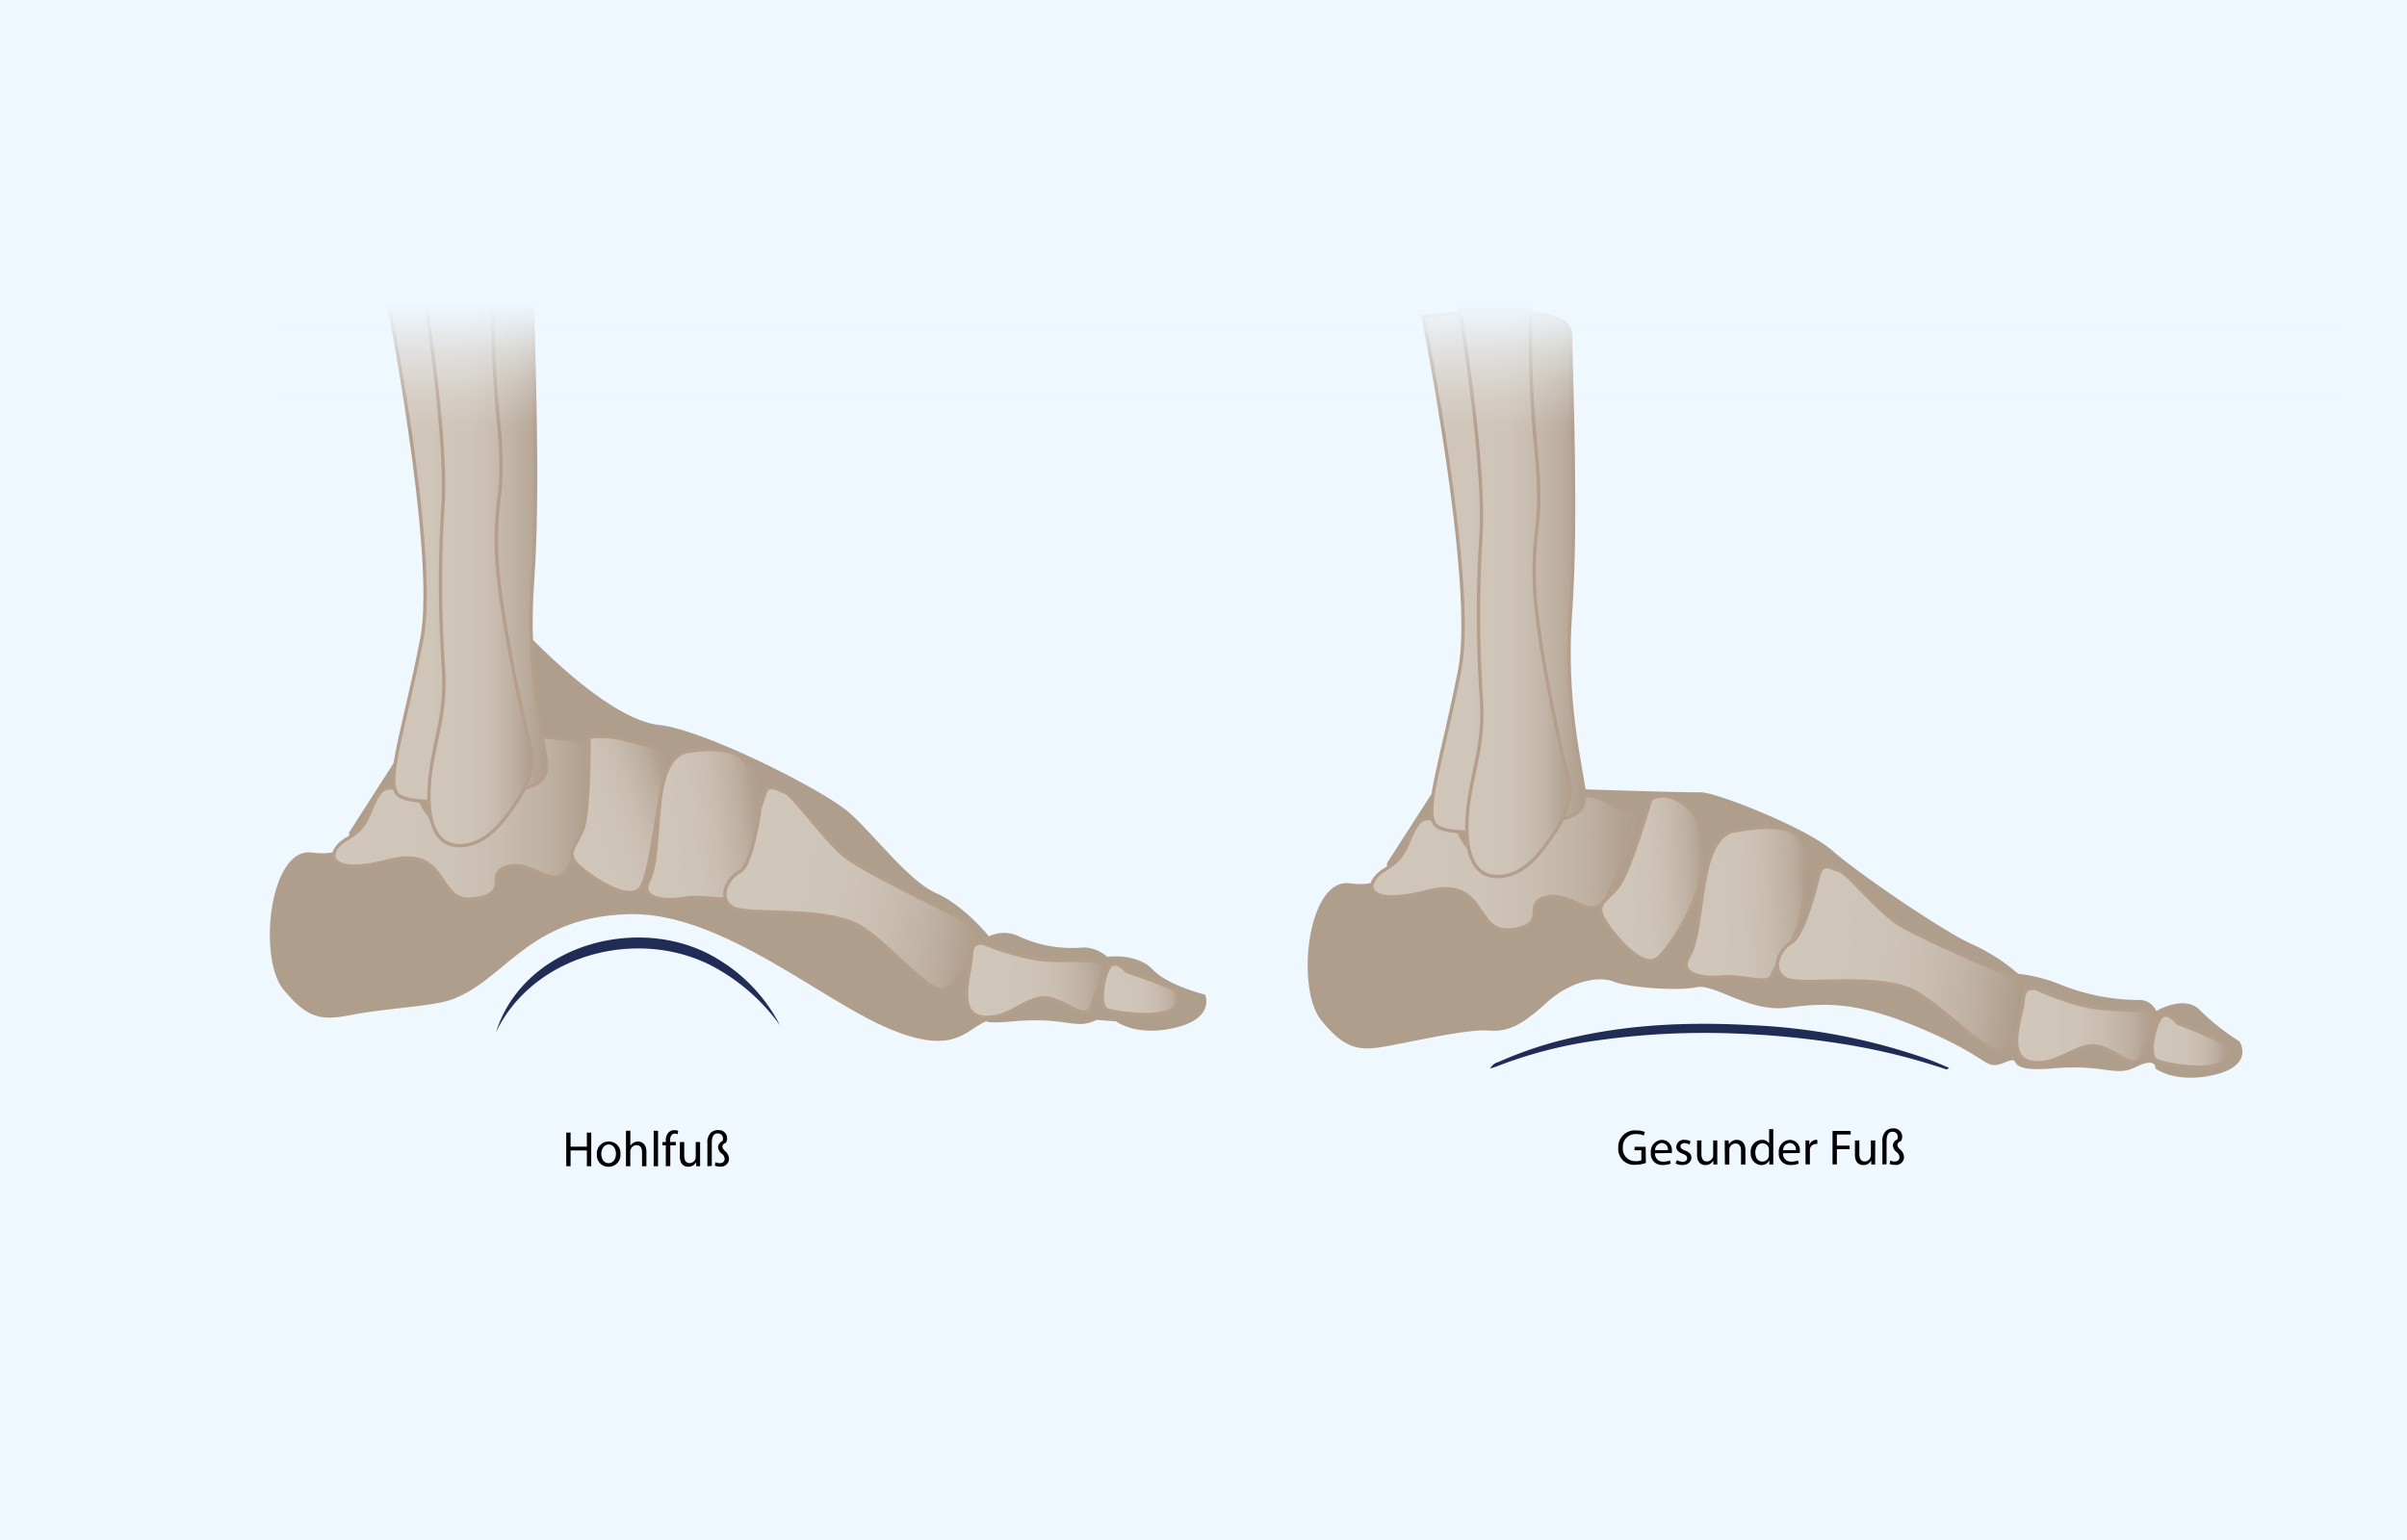 <?xml version="1.0" encoding="UTF-8"?>
<svg xmlns="http://www.w3.org/2000/svg" xmlns:xlink="http://www.w3.org/1999/xlink" viewBox="0 0 434.51 278.11">
  <rect x="0" y="0" width="434.51" height="278.11" fill="#808080" stroke="none"/>
  <defs>
    <style>.cls-1{fill:#eff8ff;}.cls-2{fill:#212c56;}.cls-3{fill:#b09e8d;}.cls-10,.cls-11,.cls-12,.cls-13,.cls-14,.cls-15,.cls-16,.cls-17,.cls-19,.cls-20,.cls-4,.cls-5,.cls-6,.cls-7,.cls-8,.cls-9{stroke:#b49f8d;stroke-miterlimit:10;stroke-width:0.61px;}.cls-4{fill:url(#Unbenannter_Verlauf_26);}.cls-5{fill:url(#Unbenannter_Verlauf_26-2);}.cls-6{fill:url(#Unbenannter_Verlauf_26-3);}.cls-7{fill:url(#Unbenannter_Verlauf_26-4);}.cls-8{fill:url(#Unbenannter_Verlauf_26-5);}.cls-9{fill:url(#Unbenannter_Verlauf_26-6);}.cls-10{fill:url(#Unbenannter_Verlauf_26-7);}.cls-11{fill:url(#Unbenannter_Verlauf_26-8);}.cls-12{fill:url(#Unbenannter_Verlauf_26-9);}.cls-13{fill:url(#Unbenannter_Verlauf_26-10);}.cls-14{fill:url(#Unbenannter_Verlauf_26-11);}.cls-15{fill:url(#Unbenannter_Verlauf_26-12);}.cls-16{fill:url(#Unbenannter_Verlauf_26-13);}.cls-17{fill:url(#Unbenannter_Verlauf_26-14);}.cls-18{fill:url(#Unbenannter_Verlauf_30);}.cls-19{fill:url(#Unbenannter_Verlauf_26-15);}.cls-20{fill:url(#Unbenannter_Verlauf_26-16);}</style>
    <linearGradient id="Unbenannter_Verlauf_26" x1="247.64" y1="155.76" x2="294.93" y2="155.76" gradientUnits="userSpaceOnUse">
      <stop offset="0" stop-color="#d1c6ba"></stop>
      <stop offset="0.42" stop-color="#cfc4b8"></stop>
      <stop offset="0.64" stop-color="#c9bdb0"></stop>
      <stop offset="0.82" stop-color="#bfb1a2"></stop>
      <stop offset="0.98" stop-color="#b19f8f"></stop>
      <stop offset="1" stop-color="#af9d8c"></stop>
    </linearGradient>
    <linearGradient id="Unbenannter_Verlauf_26-2" x1="280.27" y1="178.22" x2="299.02" y2="178.22" gradientTransform="matrix(1, -0.05, 0.05, 1, 0.24, -5.5)" xlink:href="#Unbenannter_Verlauf_26"></linearGradient>
    <linearGradient id="Unbenannter_Verlauf_26-3" x1="295.19" y1="183.75" x2="317.64" y2="183.75" gradientTransform="matrix(1, -0.05, 0.05, 1, 0.24, -5.5)" xlink:href="#Unbenannter_Verlauf_26"></linearGradient>
    <linearGradient id="Unbenannter_Verlauf_26-4" x1="338.1" y1="124.62" x2="383.74" y2="124.62" gradientTransform="matrix(0.99, 0.11, -0.11, 0.99, -1.25, 9.69)" xlink:href="#Unbenannter_Verlauf_26"></linearGradient>
    <linearGradient id="Unbenannter_Verlauf_26-5" x1="364.04" y1="185.17" x2="388.64" y2="185.17" xlink:href="#Unbenannter_Verlauf_26"></linearGradient>
    <linearGradient id="Unbenannter_Verlauf_26-6" x1="388.5" y1="188.01" x2="402.04" y2="188.01" xlink:href="#Unbenannter_Verlauf_26"></linearGradient>
    <linearGradient id="Unbenannter_Verlauf_26-7" x1="256.91" y1="103.24" x2="286.04" y2="103.24" xlink:href="#Unbenannter_Verlauf_26"></linearGradient>
    <linearGradient id="Unbenannter_Verlauf_26-8" x1="263.52" y1="107.03" x2="283.51" y2="107.03" xlink:href="#Unbenannter_Verlauf_26"></linearGradient>
    <linearGradient id="Unbenannter_Verlauf_26-9" x1="60.27" y1="147.73" x2="107.3" y2="147.73" xlink:href="#Unbenannter_Verlauf_26"></linearGradient>
    <linearGradient id="Unbenannter_Verlauf_26-10" x1="63.66" y1="163.86" x2="85.07" y2="163.86" gradientTransform="translate(-12.4 16.42) rotate(-19.24)" xlink:href="#Unbenannter_Verlauf_26"></linearGradient>
    <linearGradient id="Unbenannter_Verlauf_26-11" x1="100" y1="164.78" x2="121.9" y2="164.78" gradientTransform="translate(-2.49 -1.99) rotate(-6.53)" xlink:href="#Unbenannter_Verlauf_26"></linearGradient>
    <linearGradient id="Unbenannter_Verlauf_26-12" x1="152.71" y1="129.42" x2="198.36" y2="129.42" gradientTransform="matrix(0.99, 0.16, -0.16, 0.99, 1.61, 4.45)" xlink:href="#Unbenannter_Verlauf_26"></linearGradient>
    <linearGradient id="Unbenannter_Verlauf_26-13" x1="69.54" y1="97.68" x2="98.66" y2="97.68" xlink:href="#Unbenannter_Verlauf_26"></linearGradient>
    <linearGradient id="Unbenannter_Verlauf_26-14" x1="76.15" y1="101.47" x2="96.13" y2="101.47" xlink:href="#Unbenannter_Verlauf_26"></linearGradient>
    <linearGradient id="Unbenannter_Verlauf_30" x1="-2223.51" y1="-1798.28" x2="-2150.1" y2="-1798.28" gradientTransform="translate(2422.86 1869.2)" gradientUnits="userSpaceOnUse">
      <stop offset="0.4" stop-color="#eff8ff" stop-opacity="0"></stop>
      <stop offset="0.43" stop-color="#eff8ff" stop-opacity="0.04"></stop>
      <stop offset="0.47" stop-color="#eff8ff" stop-opacity="0.14"></stop>
      <stop offset="0.53" stop-color="#eff8ff" stop-opacity="0.3"></stop>
      <stop offset="0.6" stop-color="#eff8ff" stop-opacity="0.53"></stop>
      <stop offset="0.67" stop-color="#eff8ff" stop-opacity="0.82"></stop>
      <stop offset="0.72" stop-color="#eff8ff"></stop>
    </linearGradient>
    <linearGradient id="Unbenannter_Verlauf_26-15" x1="169.83" y1="178.6" x2="194.43" y2="178.6" gradientTransform="matrix(1, -0.05, 0.05, 1, -3.37, 6.43)" xlink:href="#Unbenannter_Verlauf_26"></linearGradient>
    <linearGradient id="Unbenannter_Verlauf_26-16" x1="194.29" y1="181.44" x2="207.82" y2="181.44" gradientTransform="matrix(1, -0.05, 0.05, 1, -3.37, 6.43)" xlink:href="#Unbenannter_Verlauf_26"></linearGradient>
  </defs>
  <g id="Ebene_2" data-name="Ebene 2">
    <g id="Ebene_1-2" data-name="Ebene 1">
      <rect class="cls-1" x="78.2" y="-78.2" width="278.11" height="434.51" transform="translate(356.31 -78.2) rotate(90)"></rect>
      <path d="M103,204.52v2.54h2.94v-2.54h.79v6.07h-.79v-2.85H103v2.85h-.78v-6.07Z"></path>
      <path d="M112,208.37a2.13,2.13,0,0,1-2.17,2.32,2.07,2.07,0,0,1-2.08-2.25,2.13,2.13,0,0,1,2.16-2.31A2.06,2.06,0,0,1,112,208.37Zm-3.45,0c0,1,.55,1.67,1.32,1.67s1.32-.71,1.32-1.69c0-.74-.37-1.68-1.3-1.68S108.54,207.59,108.54,208.42Z"></path>
      <path d="M113,204.19h.79v2.72h0a1.51,1.51,0,0,1,.57-.55,1.56,1.56,0,0,1,.81-.23c.58,0,1.52.36,1.52,1.86v2.6h-.79v-2.51c0-.7-.26-1.29-1-1.29a1.14,1.14,0,0,0-1.06.79.87.87,0,0,0-.06.38v2.63H113Z"></path>
      <path d="M118,204.19h.79v6.4H118Z"></path>
      <path d="M120.19,210.59v-3.76h-.61v-.6h.61V206a2.05,2.05,0,0,1,.51-1.52,1.48,1.48,0,0,1,1.06-.4,1.87,1.87,0,0,1,.67.12l-.1.61a1.27,1.27,0,0,0-.51-.1c-.67,0-.85.6-.85,1.26v.24H122v.6H121v3.76Z"></path>
      <path d="M126.38,209.4c0,.45,0,.84,0,1.19h-.7l0-.72h0a1.64,1.64,0,0,1-1.44.82c-.69,0-1.51-.38-1.51-1.91v-2.55h.79v2.41c0,.83.26,1.39,1,1.39a1.14,1.14,0,0,0,1-.72,1.07,1.07,0,0,0,.07-.41v-2.67h.79Z"></path>
      <path d="M127.7,210.59v-4.07a2.47,2.47,0,0,1,.64-2,1.9,1.9,0,0,1,1.32-.45,1.49,1.49,0,0,1,1.6,1.52,1.52,1.52,0,0,1-.2.74c-.41.17-.65.42-.65.72s.18.5.46.79a1.89,1.89,0,0,1,.73,1.38,1.45,1.45,0,0,1-1.62,1.44,2.24,2.24,0,0,1-.95-.19l.14-.61a1.67,1.67,0,0,0,.76.18c.58,0,.88-.34.88-.75a1.19,1.19,0,0,0-.48-.93,1.68,1.68,0,0,1-.71-1.2,1.27,1.27,0,0,1,.8-1.11.85.85,0,0,0,.09-.38.89.89,0,0,0-.94-1c-.69,0-1.08.48-1.08,1.76v4.11Z"></path>
      <path d="M297.11,210a5.87,5.87,0,0,1-1.87.33,2.85,2.85,0,0,1-3.11-3.06,3,3,0,0,1,3.29-3.14,3.85,3.85,0,0,1,1.51.28l-.19.64a3.23,3.23,0,0,0-1.34-.26,2.27,2.27,0,0,0-2.44,2.44,2.23,2.23,0,0,0,2.34,2.45,2.55,2.55,0,0,0,1-.16v-1.81h-1.23v-.63h2Z"></path>
      <path d="M298.76,208.25a1.4,1.4,0,0,0,1.5,1.51,2.94,2.94,0,0,0,1.2-.22l.14.57a3.69,3.69,0,0,1-1.45.26,2,2,0,0,1-2.14-2.19,2.11,2.11,0,0,1,2-2.35,1.85,1.85,0,0,1,1.8,2,2.73,2.73,0,0,1,0,.37Zm2.33-.57a1.13,1.13,0,0,0-1.1-1.28,1.31,1.31,0,0,0-1.22,1.28Z"></path>
      <path d="M302.72,209.48a2.14,2.14,0,0,0,1,.31c.57,0,.84-.29.84-.65s-.22-.58-.81-.8c-.78-.28-1.15-.71-1.15-1.23a1.34,1.34,0,0,1,1.5-1.28,2.14,2.14,0,0,1,1.08.27l-.2.58a1.68,1.68,0,0,0-.89-.26c-.47,0-.73.27-.73.6s.26.52.83.74c.75.28,1.14.66,1.14,1.31s-.6,1.3-1.63,1.3a2.51,2.51,0,0,1-1.23-.29Z"></path>
      <path d="M310,209.1c0,.45,0,.84,0,1.18h-.71l0-.71h0a1.62,1.62,0,0,1-1.44.81c-.68,0-1.5-.37-1.5-1.9v-2.55h.79v2.41c0,.83.25,1.39,1,1.39a1.16,1.16,0,0,0,1.05-.72,1.3,1.3,0,0,0,.07-.41v-2.67H310Z"></path>
      <path d="M311.35,207.11c0-.45,0-.82,0-1.18h.7l.05.72h0a1.6,1.6,0,0,1,1.44-.82c.61,0,1.54.36,1.54,1.85v2.6h-.79v-2.51c0-.7-.26-1.28-1-1.28a1.12,1.12,0,0,0-1.06.81,1,1,0,0,0-.05.37v2.61h-.8Z"></path>
      <path d="M320.11,203.89v5.27c0,.39,0,.83,0,1.12h-.71l0-.75h0a1.59,1.59,0,0,1-1.48.85,2,2,0,0,1-1.87-2.21,2.08,2.08,0,0,1,2-2.34,1.44,1.44,0,0,1,1.31.67h0v-2.61Zm-.79,3.81a1.24,1.24,0,0,0,0-.33,1.15,1.15,0,0,0-1.14-.92c-.82,0-1.31.72-1.31,1.68s.44,1.62,1.29,1.62a1.2,1.2,0,0,0,1.16-.95,1.27,1.27,0,0,0,0-.34Z"></path>
      <path d="M321.87,208.25a1.39,1.39,0,0,0,1.49,1.51,3,3,0,0,0,1.21-.22l.13.57a3.65,3.65,0,0,1-1.45.26,2,2,0,0,1-2.14-2.19,2.11,2.11,0,0,1,2-2.35,1.84,1.84,0,0,1,1.8,2,3.12,3.12,0,0,1,0,.37Zm2.32-.57a1.13,1.13,0,0,0-1.1-1.28,1.32,1.32,0,0,0-1.22,1.28Z"></path>
      <path d="M325.93,207.29c0-.52,0-1,0-1.36h.69l0,.85h0a1.32,1.32,0,0,1,1.21-.95.85.85,0,0,1,.23,0v.74l-.27,0a1.12,1.12,0,0,0-1.07,1c0,.11,0,.24,0,.37v2.32h-.79Z"></path>
      <path d="M330.81,204.22h3.27v.65h-2.49v2h2.3v.65h-2.3v2.74h-.78Z"></path>
      <path d="M338.5,209.1c0,.45,0,.84,0,1.18h-.7l0-.71h0a1.63,1.63,0,0,1-1.44.81c-.69,0-1.51-.37-1.51-1.9v-2.55h.8v2.41c0,.83.25,1.39,1,1.39a1.14,1.14,0,0,0,1-.72,1.07,1.07,0,0,0,.08-.41v-2.67h.79Z"></path>
      <path d="M339.81,210.28v-4.06a2.47,2.47,0,0,1,.64-2,1.91,1.91,0,0,1,1.32-.46,1.5,1.5,0,0,1,1.61,1.53,1.35,1.35,0,0,1-.21.73c-.41.18-.65.43-.65.73s.18.5.46.79a1.87,1.87,0,0,1,.73,1.38,1.43,1.43,0,0,1-1.61,1.43,2.25,2.25,0,0,1-1-.18l.15-.61a1.6,1.6,0,0,0,.75.18c.58,0,.89-.34.89-.75a1.21,1.21,0,0,0-.49-.93,1.67,1.67,0,0,1-.7-1.2,1.27,1.27,0,0,1,.8-1.11,1,1,0,0,0,.08-.38.89.89,0,0,0-.94-1c-.69,0-1.08.48-1.08,1.76v4.1Z"></path>
      <path class="cls-2" d="M351.42,193.13a114.18,114.18,0,0,0-16.36-4.21,157.63,157.63,0,0,0-22.42-2.31,137.55,137.55,0,0,0-24.25,1.26,79.32,79.32,0,0,0-18,4.62c-.37.15-.76.26-1.4.47a2.42,2.42,0,0,1,1.56-1.21,70.54,70.54,0,0,1,12.83-4.28c10.73-2.53,21.63-2.95,32.56-2.36a110.23,110.23,0,0,1,32.18,6.19c1.27.47,2.49,1,3.74,1.54Z"></path>
      <path class="cls-3" d="M250.35,155.91s.92,4.56-6.71,3.59-9.8,19-5.14,24.73,7.27,5.57,12.86,4.5,13.88-2.92,17.41-2.64,6-1,10.38-5,9.53-4.9,12.19-3.82,11.64,1.73,14.88,1,9.53,4.61,16.5,3.69,12.78-1.15,25,4.16,10.41,7.23,14.2,5.72-1.09,1.91,8.63,1.09,11.18,1.64,15-.25,3.53.25,3.53.25,3.66,2.87,10.81,1.12,4.38-6,4.38-6a41.29,41.29,0,0,1-7.08-5.58c-2.83-3-7.94.1-7.94.1a3.3,3.3,0,0,0-3.12-2,38.32,38.32,0,0,1-14.57-2.94,28.69,28.69,0,0,0-7.24-1.79,33.81,33.81,0,0,0-8.44-5.39c-5-2.22-20.46-12.75-25.11-16.86S309.66,143,307,143.07s-20.47-.52-20.47-.52l-7-1.64-21.16,2.53Z"></path>
      <path class="cls-4" d="M263.4,150.39s-5.28-4.41-7.38-1.7-1.7,5.83-5.87,8.26-4,7,7.3,4.06,8.36,7.84,15.48,6.87,1.52-4.71,6.24-5.86,8.45,5.08,11.06-.28,6.37-14.38,3.89-14.8-3.81-3-7.84-3.35-9.1,5.45-10.51,7.57-1.09,6-5.84,4.93S263.4,150.39,263.4,150.39Z"></path>
      <path class="cls-5" d="M298,144.37s-3.64,12.62-5.76,15.53-4.73,3.17-2.33,6.73,7,8.54,9.45,6.31,8.4-11.38,7.92-17.89-.71-8.19-3.91-10.28S298,144.37,298,144.37Z"></path>
      <path class="cls-6" d="M313.49,150s-3.1-.25-4.84,5.14-1.77,14.34-3.76,17.53,2.15,4.13,6.06,3.74,8.39,1.74,9-.41,5.79-7,5.63-14.8,1.25-6.19-.77-9.74S313.49,150,313.49,150Z"></path>
      <path class="cls-7" d="M327.73,160.3s-2.15,8.67-4.41,9.94-3.82,5.2-.79,6.58,17.39-1.41,23.78,2.61,12.9,11.7,15.36,9.9,6.69-9.91,2.79-12.16-19-8.07-22.93-11.18-8-8.35-9.54-8.8-3-1.62-3.62.74Z"></path>
      <path class="cls-8" d="M367.82,178.64s-2.43-1.09-2.58,1.9-3.45,10.42,1.57,11.27,8.54-4.27,12.72-2.64,6,4.37,7.18,1,4-7.38-.63-7.69-7.17-.09-11.29-1.28A49.14,49.14,0,0,1,367.82,178.64Z"></path>
      <path class="cls-9" d="M393.13,184.77s-1.92-2.47-3.09-1-2.33,6.88-.82,7.68,11.38,2.53,12.44-.29-.21-2.81-2.27-3.8S393.13,184.77,393.13,184.77Z"></path>
      <path class="cls-10" d="M256.91,57.17s9.65,48.21,6.61,63.78-6.35,25-4.57,27.8,16.07,1.06,19.65,0,7.9-1,7.39-5.61-3.69-16.33-2.48-32.65.07-43.63,0-50.26S256.91,57.17,256.91,57.17Z"></path>
      <path class="cls-11" d="M263.52,55.81S268.22,84,267.33,97a225.83,225.83,0,0,0,.11,29.59c.36,6.8-.87,10.2-2,16.33s-1.33,14.62,4.06,15.3,9.07-4.76,11.32-8.16,3.17-7.14,2.36-9.52-5.79-24.15-6.18-35,1.68-9.86.3-24.15a218.4,218.4,0,0,1-1-25.51Z"></path>
      <path class="cls-3" d="M63,150.35s.92,4.56-6.71,3.59-9.8,19-5.13,24.73,7.26,5.58,12.86,4.5,14.06-1.45,17.4-2.64c9.9-3.51,13.82-15.07,32.31-15.45,16.25-.33,34.05,15.16,46.29,20.47s14.24.39,18-1.12-4.8.85,4.92,0,11.18,1.64,15-.25l3.53.25s3.66,2.87,10.81,1.12,5.27-5.94,5.27-5.94-6.68-1.6-9.51-4.58-8.15-2.25-8.15-2.25a6.73,6.73,0,0,0-4.27-1.7,22.73,22.73,0,0,1-11.68-2,6.22,6.22,0,0,0-5.42,0s-4.47-5.56-9.49-7.78-11.11-10.48-15.76-14.58S127,131.76,119,130.91c-10-1.07-25.31-18-25.31-18l-1.58,22.46L71,137.88Z"></path>
      <path class="cls-12" d="M76,144.83s-5.29-4.41-7.38-1.7S67,149,62.78,151.39s-4,7,7.29,4.06,8.36,7.84,15.48,6.87,1.52-4.71,6.25-5.85,8.44,5.07,11.06-.29,6.07-21.33,3.59-21.75a58.12,58.12,0,0,0-7.79-1.35c-4-.35-8.86,10.4-10.27,12.52s-1.09,6-5.83,4.93S76,144.83,76,144.83Z"></path>
      <path class="cls-13" d="M106.34,133.12s.1,13.13-1.11,16.52-3.63,4.38-.32,7.12,9.14,6.19,10.85,3.37,2.56-12.61,4-19c1.49-6.6-2.75-6.34-6.41-7.44A17.78,17.78,0,0,0,106.34,133.12Z"></path>
      <path class="cls-14" d="M124.25,135.7s-3.11,0-4.49,5.45-.82,14.43-2.59,17.74,2.41,4,6.29,3.33,8.49,1.19,8.94-1,5.32-7.39,4.64-15.13-.26-5.14-2.52-8.54S124.25,135.7,124.25,135.7Z"></path>
      <path class="cls-15" d="M137.21,145.87s-1.35,10.4-3.68,11.55-4.08,5-1.12,6.53,17.44-.51,23.61,3.84,12.28,12.35,14.83,10.68,7.19-9.55,3.41-12-18.57-9-22.32-12.35-8.76-10.6-10.32-11.13-2.89-1.78-3.65.55Z"></path>
      <path class="cls-16" d="M69.54,51.61s9.64,48.22,6.61,63.78-6.36,25-4.57,27.81,16.07,1.05,19.64,0,7.91-1,7.4-5.62-3.7-16.32-2.49-32.65.07-43.63,0-50.26S69.54,51.61,69.54,51.61Z"></path>
      <path class="cls-17" d="M76.15,50.25s4.7,28.23,3.8,41.16A223.7,223.7,0,0,0,80.07,121c.35,6.8-.88,10.21-2,16.33S76.77,152,82.17,152.64s9.06-4.77,11.31-8.17,3.17-7.14,2.37-9.52-5.79-24.15-6.19-35,1.69-9.86.31-24.15a215.77,215.77,0,0,1-1-25.51Z"></path>
      <rect class="cls-18" x="199.35" y="-115.51" width="73.41" height="372.84" transform="translate(165.14 306.97) rotate(-90)"></rect>
      <path class="cls-19" d="M177.85,170.47s-2.48-1-2.49,2-3,10.57,2.08,11.19,8.33-4.65,12.58-3.22,6.23,4.1,7.22.69,3.69-7.56-1-7.66-7.16.24-11.33-.76A48.9,48.9,0,0,1,177.85,170.47Z"></path>
      <path class="cls-20" d="M203.41,175.45s-2-2.38-3.13-.86-2,7-.47,7.7,11.48,2,12.41-.84-.34-2.8-2.44-3.7S203.41,175.45,203.41,175.45Z"></path>
      <path class="cls-2" d="M89.54,186.37c5.15-16.21,26.88-21.73,40.56-12.86a29.63,29.63,0,0,1,10.71,11.66,35.42,35.42,0,0,0-11.5-10.32c-13.52-7.62-32.86-2.78-39.77,11.52Z"></path>
    </g>
  </g>
</svg>
